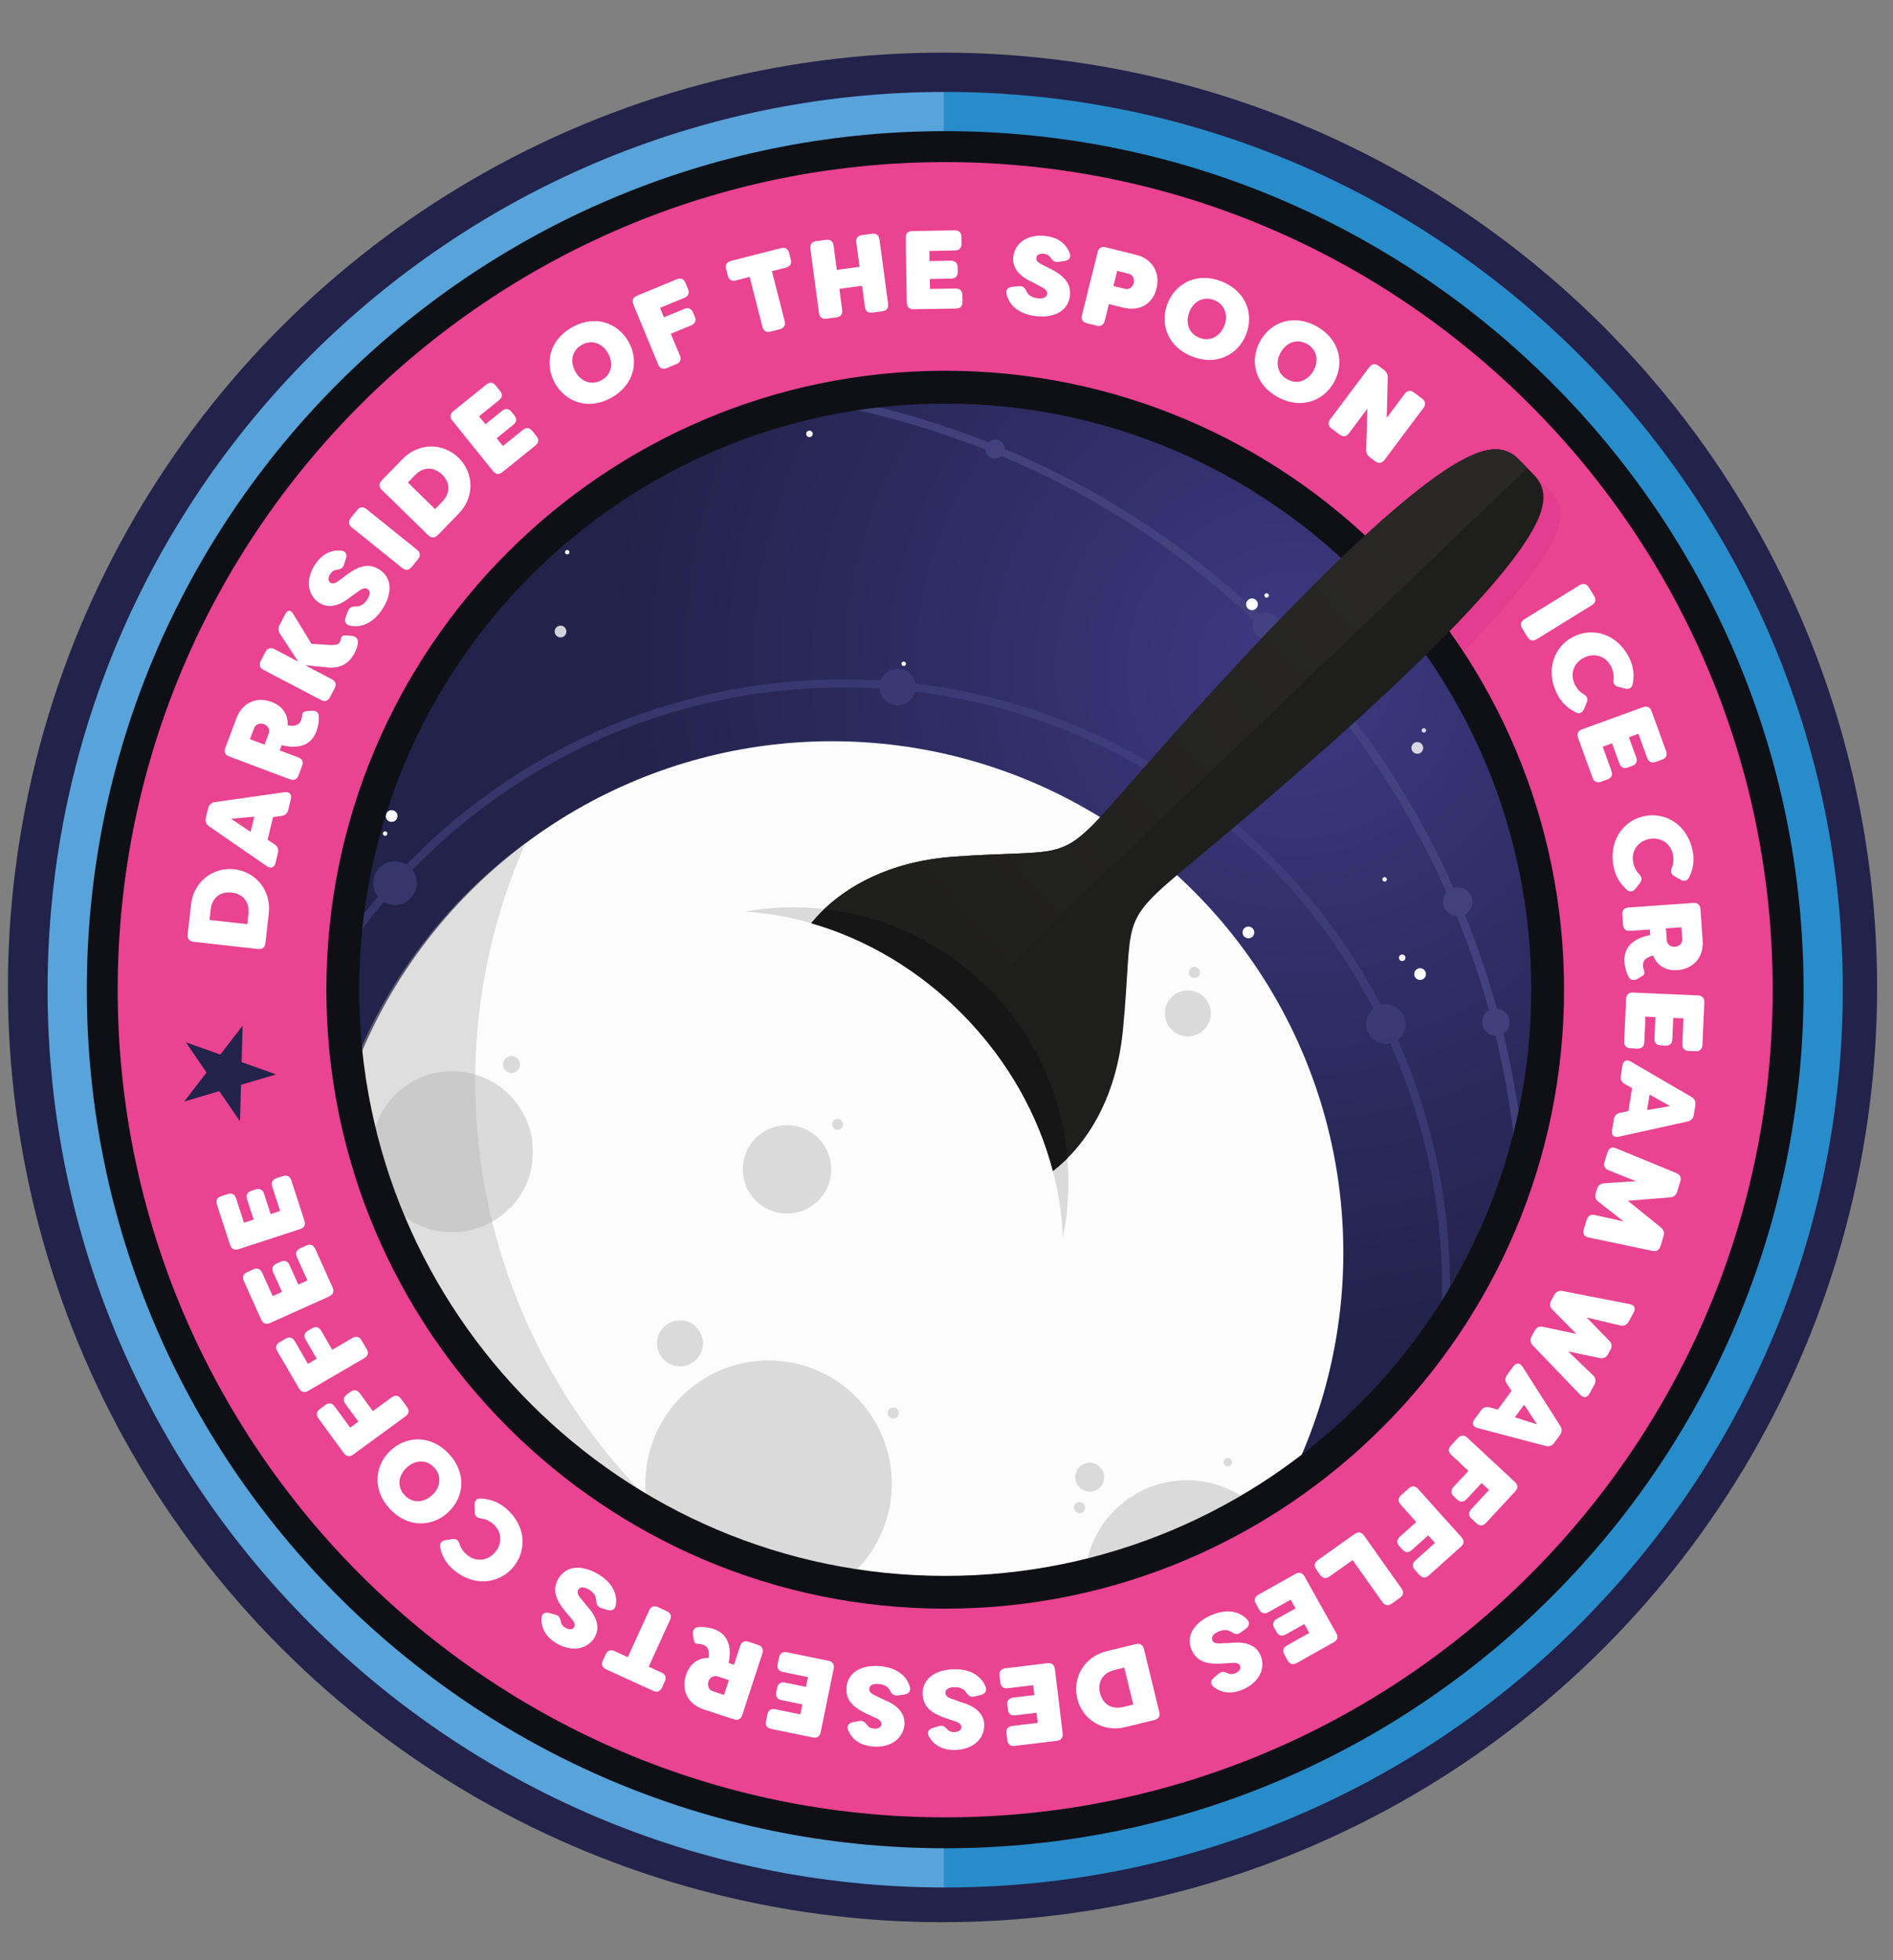 <?xml version="1.0" encoding="UTF-8"?> <svg xmlns="http://www.w3.org/2000/svg" xmlns:xlink="http://www.w3.org/1999/xlink" id="esgdnerxncp91" viewBox="0 0 300 310.56" shape-rendering="geometricPrecision" text-rendering="geometricPrecision"><rect x="0" y="0" width="300" height="310.56" fill="#808080" stroke="none"/><style><![CDATA[#esgdnerxncp911_tr {animation: esgdnerxncp911_tr__tr 30000ms linear infinite normal forwards}@keyframes esgdnerxncp911_tr__tr { 0% {transform: translate(136.179px,246.28px) rotate(0deg)} 100% {transform: translate(136.179px,246.28px) rotate(720deg)} }#esgdnerxncp915_to {animation: esgdnerxncp915_to__to 30000ms linear infinite normal forwards}@keyframes esgdnerxncp915_to__to { 0% {transform: translate(300.885px,143.73px)} 100% {transform: translate(61.835px,143.73px)} }#esgdnerxncp916_to {animation: esgdnerxncp916_to__to 30000ms linear infinite normal forwards}@keyframes esgdnerxncp916_to__to { 0% {transform: translate(61.835px,173.73px)} 100% {transform: translate(301.073px,173.73px)} }#esgdnerxncp935_tr {animation: esgdnerxncp935_tr__tr 30000ms linear infinite normal forwards}@keyframes esgdnerxncp935_tr__tr { 0% {transform: translate(169.333px,256.381px) rotate(360deg)} 100% {transform: translate(169.333px,256.381px) rotate(0deg)} }#esgdnerxncp936_tr {animation: esgdnerxncp936_tr__tr 30000ms linear infinite normal forwards}@keyframes esgdnerxncp936_tr__tr { 0% {transform: translate(167.18px,250.8px) rotate(-61deg);animation-timing-function: cubic-bezier(0,0,0.58,1)} 50% {transform: translate(167.18px,250.8px) rotate(112deg)} 50.667% {transform: translate(167.18px,250.8px) rotate(263deg)} 100% {transform: translate(167.18px,250.8px) rotate(500deg)} }#esgdnerxncp949 {animation: esgdnerxncp949_f_o 30000ms linear infinite normal forwards}@keyframes esgdnerxncp949_f_o { 0% {fill-opacity: 0} 6.667% {fill-opacity: 0} 10.667% {fill-opacity: 0.8} 35.333% {fill-opacity: 0.8} 39.333% {fill-opacity: 0} 58.667% {fill-opacity: 0} 62.667% {fill-opacity: 0.8} 86.667% {fill-opacity: 0.8} 90.667% {fill-opacity: 0} 100% {fill-opacity: 0} }#esgdnerxncp965_tr {animation: esgdnerxncp965_tr__tr 30000ms linear infinite normal forwards}@keyframes esgdnerxncp965_tr__tr { 0% {transform: translate(189.151px,199.46px) rotate(360deg)} 100% {transform: translate(189.151px,199.46px) rotate(0deg)} }]]></style><defs><clipPath id="esgdnerxncp92"><circle id="esgdnerxncp93" r="115.27" transform="matrix(0.109 -0.994 0.994 0.109 189.319 198.899)" fill="none" stroke="none" stroke-width="1"></circle></clipPath><circle id="esgdnerxncp94" r="128.75" transform="matrix(1 0 0 1 186.14 185.8)" opacity="0.75" fill="rgb(0,0,0)" stroke="none" stroke-width="1"></circle><circle id="esgdnerxncp95" r="128.75" transform="matrix(1 0 0 1 148.55 420.55)" opacity="0" fill="rgb(0,0,0)" stroke="none" stroke-width="1"></circle><radialGradient id="esgdnerxncp910-fill" cx="92.557" cy="4.414" r="135.51" spreadMethod="pad" gradientUnits="userSpaceOnUse"><stop id="esgdnerxncp910-fill-0" offset="0%" stop-color="rgb(62,57,131)"></stop><stop id="esgdnerxncp910-fill-1" offset="49%" stop-color="rgb(47,45,101)"></stop><stop id="esgdnerxncp910-fill-2" offset="100%" stop-color="rgb(34,34,74)"></stop></radialGradient><linearGradient id="esgdnerxncp948-fill" x1="179.715" y1="117.277" x2="73.961" y2="141.676" spreadMethod="pad" gradientUnits="userSpaceOnUse"><stop id="esgdnerxncp948-fill-0" offset="15%" stop-color="rgb(40,159,218)"></stop><stop id="esgdnerxncp948-fill-1" offset="60%" stop-color="rgb(188,228,250)"></stop><stop id="esgdnerxncp948-fill-2" offset="71%" stop-color="rgba(188,228,250,0.65)"></stop><stop id="esgdnerxncp948-fill-3" offset="81%" stop-color="rgba(188,228,250,0.37)"></stop><stop id="esgdnerxncp948-fill-4" offset="90%" stop-color="rgba(188,228,250,0.17)"></stop><stop id="esgdnerxncp948-fill-5" offset="96%" stop-color="rgba(188,228,250,0.05)"></stop><stop id="esgdnerxncp948-fill-6" offset="100%" stop-color="rgba(188,228,250,0)"></stop></linearGradient><linearGradient id="esgdnerxncp984-fill" x1="169.784" y1="239.29" x2="269.533" y2="150.737" spreadMethod="pad" gradientUnits="userSpaceOnUse"><stop id="esgdnerxncp984-fill-0" offset="0%" stop-color="rgb(30,30,28)"></stop><stop id="esgdnerxncp984-fill-1" offset="100%" stop-color="rgb(41,40,39)"></stop></linearGradient></defs><g id="esgdnerxncp96" transform="matrix(0.81 0 0 0.81 -3.561 -4.669)"><circle id="esgdnerxncp97" r="182.88" transform="matrix(0.707 -0.707 0.707 0.707 188.803 198.921)" fill="rgb(34,34,74)" stroke="none" stroke-width="1"></circle><g id="esgdnerxncp98"><g id="esgdnerxncp99" clip-path="url(#esgdnerxncp92)"><circle id="esgdnerxncp910" r="159.751" transform="matrix(0.707 -0.707 0.707 0.707 189.336 198.921)" fill="url(#esgdnerxncp910-fill)" stroke="none" stroke-width="1"></circle><g id="esgdnerxncp911_tr" transform="translate(136.179,246.28) rotate(0)"><path id="esgdnerxncp911" d="M283.183,327.192C288.426,317.466,292.696,307.247,295.933,296.682C304.825,267.88,305.72,237.203,298.523,207.931C299.388,207.381,299.853,206.378,299.713,205.363C299.573,204.347,298.854,203.507,297.873,203.211C297.677,203.155,297.476,203.118,297.273,203.101C295.545,196.841,293.451,190.687,291.003,184.671C291.647,184.313,292.13,183.723,292.353,183.021C292.575,182.304,292.502,181.527,292.151,180.863C291.801,180.2,291.2,179.702,290.483,179.481C289.929,179.31,289.337,179.31,288.783,179.481C287.253,176.061,285.623,172.681,283.853,169.341C276.096,154.679,266.194,141.257,254.473,129.52C254.578,129.351,254.662,129.17,254.723,128.98C255.04,127.934,254.676,126.8,253.809,126.133C252.942,125.466,251.753,125.405,250.823,125.98C248.473,123.77,246.063,121.61,243.583,119.53C230.777,108.774,216.414,100.025,200.982,93.58C200.969,92.842,200.517,92.183,199.832,91.906C199.148,91.629,198.364,91.788,197.842,92.31Q191.662,89.87,185.252,87.89C170.136,83.234,154.436,80.75,138.622,80.51C138.324,78.961,137.008,77.815,135.433,77.732C133.859,77.65,132.43,78.651,131.971,80.16C131.936,80.285,131.91,80.412,131.891,80.54Q125.561,80.72,119.211,81.36C81.062,85.306,45.418,102.209,18.22,129.25C18.098,129.187,17.971,129.133,17.84,129.09C16.901,128.81,15.886,129.122,15.265,129.88C14.644,130.638,14.54,131.695,15,132.56Q11.44,136.311,8.09,140.291C3.527,145.723,-0.685,151.441,-4.52,157.411C-5.36,157.306,-6.153,157.821,-6.4,158.631C-6.548,159.12,-6.475,159.65,-6.2,160.081C-17.758,178.977,-25.485,199.962,-28.94,221.841C-29.628,222.003,-30.179,222.517,-30.39,223.191C-30.659,224.079,-30.282,225.036,-29.48,225.501C-34.133,260.04,-27.838,295.169,-11.48,325.942Q-7.66,333.172,-3.18,339.942C-3.449,340.25,-3.65,340.611,-3.77,341.002C-4.237,342.538,-3.374,344.162,-1.84,344.632C-1.238,344.818,-0.591,344.801,0,344.582C17.966,369.874,42.64,389.644,71.241,401.663C71.208,402.725,71.842,403.694,72.827,404.089C73.813,404.485,74.941,404.223,75.651,403.433Q81.281,405.613,87.111,407.433C108.448,414.029,130.896,416.25,153.112,413.963C157.952,413.473,162.732,412.753,167.472,411.853C167.982,412.99,169.142,413.694,170.386,413.62C171.63,413.547,172.699,412.712,173.072,411.523C173.155,411.244,173.196,410.954,173.192,410.663C218.901,400.268,258.142,371.154,281.343,330.422C282.286,330.512,283.163,329.927,283.443,329.022C283.66,328.406,283.563,327.723,283.183,327.192ZM281.863,326.432C281.055,326.334,280.267,326.735,279.872,327.446C279.477,328.158,279.552,329.038,280.063,329.672C264.522,356.964,241.518,379.257,213.752,393.933C200.86,400.787,187.117,405.905,172.882,409.153C172.238,408.022,170.939,407.435,169.665,407.699C168.391,407.964,167.432,409.019,167.292,410.313C162.582,411.213,157.832,411.923,153.032,412.413C131.005,414.684,108.747,412.483,87.591,405.943Q81.871,404.183,76.331,402.043C76.494,400.89,75.849,399.775,74.768,399.341C73.687,398.907,72.45,399.267,71.771,400.213C43.473,388.298,19.061,368.724,1.28,343.692C1.513,343.394,1.689,343.055,1.8,342.692C2.268,341.157,1.405,339.533,-0.13,339.062C-0.697,338.89,-1.302,338.89,-1.87,339.062Q-6.3,332.352,-10.11,325.192C-26.343,294.716,-32.601,259.913,-28,225.691C-27.34,225.515,-26.816,225.013,-26.61,224.361C-26.347,223.494,-26.7,222.559,-27.47,222.081C-24.035,200.398,-16.366,179.602,-4.9,160.881C-4.072,160.96,-3.303,160.446,-3.06,159.651C-2.92,159.176,-2.985,158.665,-3.24,158.241C0.554,152.314,4.722,146.636,9.24,141.241Q12.55,137.291,16.1,133.581L16.41,133.711C17.34,133.998,18.352,133.702,18.982,132.96C19.611,132.217,19.736,131.171,19.3,130.3C46.232,103.522,81.525,86.779,119.301,82.86Q125.581,82.21,131.871,82.05C132.269,83.531,133.599,84.569,135.131,84.597C136.664,84.625,138.03,83.635,138.482,82.17L138.482,82.02C154.157,82.25,169.72,84.712,184.702,89.33C188.942,90.63,193.102,92.1,197.192,93.71C197.227,94.428,197.676,95.059,198.342,95.328C199.008,95.596,199.769,95.453,200.292,94.96C215.58,101.354,229.811,110.025,242.502,120.68Q246.203,123.8,249.713,127.11C249.659,127.209,249.615,127.313,249.583,127.42C249.153,128.812,249.932,130.289,251.323,130.72C251.967,130.911,252.659,130.854,253.263,130.56C264.889,142.198,274.711,155.509,282.403,170.051Q285.093,175.121,287.403,180.321C287.15,180.611,286.963,180.952,286.853,181.321C286.398,182.812,287.234,184.39,288.723,184.851C288.94,184.917,289.166,184.954,289.393,184.961C291.866,190.98,293.98,197.141,295.723,203.411C294.811,203.932,294.297,204.945,294.414,205.989C294.531,207.032,295.258,207.906,296.263,208.211C296.501,208.278,296.746,208.312,296.993,208.311C304.11,237.298,303.219,267.673,294.413,296.192C291.234,306.66,287.031,316.789,281.863,326.432Z" transform="translate(-136.179,-246.28)" fill="rgb(68,69,130)" fill-opacity="0.85" stroke="none" stroke-width="1"></path></g><path id="esgdnerxncp912" d="M230,215.14C231.02,214.854,231.615,213.796,231.331,212.776C231.047,211.756,229.99,211.158,228.969,211.441C227.949,211.723,227.349,212.779,227.63,213.8C227.765,214.293,228.092,214.711,228.536,214.963C228.981,215.214,229.508,215.278,230,215.14Z" fill="rgb(255,255,255)" stroke="none" stroke-width="1"></path><path id="esgdnerxncp913" d="M218.35,223.85C222.35,222.32,225.08,219.02,224.35,216.49C223.62,213.96,219.82,213.15,215.79,214.68C211.76,216.21,209.06,219.52,209.79,222.05C210.52,224.58,214.32,225.39,218.35,223.85Z" fill="rgb(255,255,255)" stroke="none" stroke-width="1"></path><circle id="esgdnerxncp914" r="24.11" transform="matrix(1 0 0 1 154.77 296)" fill="rgb(218,218,218)" stroke="none" stroke-width="1"></circle><g id="esgdnerxncp915_to" transform="translate(300.885,143.73)"><path id="esgdnerxncp915" d="M191.992,53.07C191.362,53.07,190.842,53.58,190.842,54.22C190.842,54.85,191.352,55.37,191.992,55.37C192.622,55.37,193.142,54.86,193.142,54.22C193.132,53.59,192.622,53.07,191.992,53.07ZM191.292,117.261C190.662,117.261,190.142,117.771,190.142,118.411C190.142,119.041,190.652,119.561,191.292,119.561C191.922,119.561,192.442,119.051,192.442,118.411C192.432,117.781,191.922,117.261,191.292,117.261ZM194.852,52.06C194.612,52.06,194.412,52.26,194.412,52.5C194.412,52.74,194.612,52.94,194.852,52.94C195.092,52.94,195.292,52.74,195.292,52.5C195.292,52.26,195.092,52.06,194.852,52.06ZM221.382,122.731C221.032,122.731,220.742,123.021,220.742,123.371C220.742,123.721,221.032,124.011,221.382,124.011C221.732,124.011,222.022,123.721,222.022,123.371C222.022,123.021,221.732,122.731,221.382,122.731ZM217.942,107.591C217.702,107.591,217.502,107.791,217.502,108.031C217.502,108.271,217.702,108.471,217.942,108.471C218.182,108.471,218.382,108.271,218.382,108.031C218.382,107.781,218.192,107.591,217.942,107.591ZM224.882,125.411C224.252,125.411,223.732,125.921,223.732,126.561C223.732,127.191,224.242,127.711,224.882,127.711C225.512,127.711,226.032,127.201,226.032,126.561C226.022,125.921,225.512,125.411,224.882,125.411ZM22.38,98.631C22.14,98.631,21.94,98.831,21.94,99.071C21.94,99.311,22.14,99.511,22.38,99.511C22.62,99.511,22.82,99.311,22.82,99.071C22.83,98.831,22.63,98.631,22.38,98.631ZM23.66,94.491C23.03,94.491,22.51,95.001,22.51,95.641C22.51,96.271,23.02,96.791,23.66,96.791C24.3,96.791,24.81,96.281,24.81,95.641C24.81,95.001,24.29,94.491,23.66,94.491ZM123.851,65.42C123.611,65.42,123.411,65.62,123.411,65.86C123.411,66.1,123.611,66.3,123.851,66.3C124.091,66.3,124.291,66.1,124.291,65.86C124.301,65.62,124.101,65.42,123.851,65.42ZM58.01,43.6C57.77,43.6,57.57,43.8,57.57,44.04C57.57,44.28,57.77,44.48,58.01,44.48C58.25,44.48,58.45,44.28,58.45,44.04C58.45,43.8,58.26,43.6,58.01,43.6ZM105.411,20.25C105.061,20.25,104.771,20.54,104.771,20.89C104.771,21.24,105.061,21.53,105.411,21.53C105.761,21.53,106.051,21.24,106.051,20.89C106.051,20.54,105.771,20.25,105.411,20.25ZM433.934,52.06C433.694,52.06,433.494,52.26,433.494,52.5C433.494,52.74,433.694,52.94,433.934,52.94C434.174,52.94,434.374,52.74,434.374,52.5C434.384,52.26,434.184,52.06,433.934,52.06ZM457.034,107.591C456.794,107.591,456.594,107.791,456.594,108.031C456.594,108.271,456.794,108.471,457.034,108.471C457.274,108.471,457.474,108.271,457.474,108.031C457.474,107.781,457.274,107.591,457.034,107.591ZM261.472,98.631C261.232,98.631,261.032,98.831,261.032,99.071C261.032,99.311,261.232,99.511,261.472,99.511C261.712,99.511,261.912,99.311,261.912,99.071C261.912,98.831,261.712,98.631,261.472,98.631ZM463.964,125.411C463.334,125.411,462.814,125.921,462.814,126.561C462.814,127.191,463.324,127.711,463.964,127.711C464.594,127.711,465.114,127.201,465.114,126.561C465.114,125.921,464.594,125.411,463.964,125.411ZM430.374,117.261C429.744,117.261,429.224,117.771,429.224,118.411C429.224,119.041,429.734,119.561,430.374,119.561C431.004,119.561,431.524,119.051,431.524,118.411C431.524,117.781,431.004,117.261,430.374,117.261ZM460.464,122.731C460.114,122.731,459.824,123.021,459.824,123.371C459.824,123.721,460.114,124.011,460.464,124.011C460.814,124.011,461.104,123.721,461.104,123.371C461.104,123.021,460.824,122.731,460.464,122.731ZM431.074,53.07C430.444,53.07,429.924,53.58,429.924,54.22C429.924,54.85,430.434,55.37,431.074,55.37C431.704,55.37,432.224,54.86,432.224,54.22C432.224,53.59,431.704,53.07,431.074,53.07ZM297.103,43.6C296.863,43.6,296.663,43.8,296.663,44.04C296.663,44.28,296.863,44.48,297.103,44.48C297.343,44.48,297.543,44.28,297.543,44.04C297.543,43.8,297.343,43.6,297.103,43.6ZM262.742,94.491C262.112,94.491,261.592,95.001,261.592,95.641C261.592,96.271,262.102,96.791,262.742,96.791C263.372,96.791,263.892,96.281,263.892,95.641C263.892,95.001,263.382,94.491,262.742,94.491ZM344.503,20.25C344.153,20.25,343.863,20.54,343.863,20.89C343.863,21.24,344.153,21.53,344.503,21.53C344.853,21.53,345.143,21.24,345.143,20.89C345.143,20.54,344.853,20.25,344.503,20.25ZM362.943,65.42C362.703,65.42,362.503,65.62,362.503,65.86C362.503,66.1,362.703,66.3,362.943,66.3C363.183,66.3,363.383,66.1,363.383,65.86C363.383,65.62,363.183,65.42,362.943,65.42Z" transform="translate(-243.525,-73.98)" fill="rgb(252,252,252)" stroke="none" stroke-width="1"></path></g><g id="esgdnerxncp916_to" transform="translate(61.835,173.73)"><path id="esgdnerxncp916" d="M191.992,53.07C191.362,53.07,190.842,53.58,190.842,54.22C190.842,54.85,191.352,55.37,191.992,55.37C192.622,55.37,193.142,54.86,193.142,54.22C193.132,53.59,192.622,53.07,191.992,53.07ZM191.292,117.261C190.662,117.261,190.142,117.771,190.142,118.411C190.142,119.041,190.652,119.561,191.292,119.561C191.922,119.561,192.442,119.051,192.442,118.411C192.432,117.781,191.922,117.261,191.292,117.261ZM194.852,52.06C194.612,52.06,194.412,52.26,194.412,52.5C194.412,52.74,194.612,52.94,194.852,52.94C195.092,52.94,195.292,52.74,195.292,52.5C195.292,52.26,195.092,52.06,194.852,52.06ZM221.382,122.731C221.032,122.731,220.742,123.021,220.742,123.371C220.742,123.721,221.032,124.011,221.382,124.011C221.732,124.011,222.022,123.721,222.022,123.371C222.022,123.021,221.732,122.731,221.382,122.731ZM217.942,107.591C217.702,107.591,217.502,107.791,217.502,108.031C217.502,108.271,217.702,108.471,217.942,108.471C218.182,108.471,218.382,108.271,218.382,108.031C218.382,107.781,218.192,107.591,217.942,107.591ZM224.882,125.411C224.252,125.411,223.732,125.921,223.732,126.561C223.732,127.191,224.242,127.711,224.882,127.711C225.512,127.711,226.032,127.201,226.032,126.561C226.022,125.921,225.512,125.411,224.882,125.411ZM22.38,98.631C22.14,98.631,21.94,98.831,21.94,99.071C21.94,99.311,22.14,99.511,22.38,99.511C22.62,99.511,22.82,99.311,22.82,99.071C22.83,98.831,22.63,98.631,22.38,98.631ZM23.66,94.491C23.03,94.491,22.51,95.001,22.51,95.641C22.51,96.271,23.02,96.791,23.66,96.791C24.3,96.791,24.81,96.281,24.81,95.641C24.81,95.001,24.29,94.491,23.66,94.491ZM123.851,65.42C123.611,65.42,123.411,65.62,123.411,65.86C123.411,66.1,123.611,66.3,123.851,66.3C124.091,66.3,124.291,66.1,124.291,65.86C124.301,65.62,124.101,65.42,123.851,65.42ZM58.01,43.6C57.77,43.6,57.57,43.8,57.57,44.04C57.57,44.28,57.77,44.48,58.01,44.48C58.25,44.48,58.45,44.28,58.45,44.04C58.45,43.8,58.26,43.6,58.01,43.6ZM105.411,20.25C105.061,20.25,104.771,20.54,104.771,20.89C104.771,21.24,105.061,21.53,105.411,21.53C105.761,21.53,106.051,21.24,106.051,20.89C106.051,20.54,105.771,20.25,105.411,20.25ZM433.934,52.06C433.694,52.06,433.494,52.26,433.494,52.5C433.494,52.74,433.694,52.94,433.934,52.94C434.174,52.94,434.374,52.74,434.374,52.5C434.384,52.26,434.184,52.06,433.934,52.06ZM457.034,107.591C456.794,107.591,456.594,107.791,456.594,108.031C456.594,108.271,456.794,108.471,457.034,108.471C457.274,108.471,457.474,108.271,457.474,108.031C457.474,107.781,457.274,107.591,457.034,107.591ZM261.472,98.631C261.232,98.631,261.032,98.831,261.032,99.071C261.032,99.311,261.232,99.511,261.472,99.511C261.712,99.511,261.912,99.311,261.912,99.071C261.912,98.831,261.712,98.631,261.472,98.631ZM463.964,125.411C463.334,125.411,462.814,125.921,462.814,126.561C462.814,127.191,463.324,127.711,463.964,127.711C464.594,127.711,465.114,127.201,465.114,126.561C465.114,125.921,464.594,125.411,463.964,125.411ZM430.374,117.261C429.744,117.261,429.224,117.771,429.224,118.411C429.224,119.041,429.734,119.561,430.374,119.561C431.004,119.561,431.524,119.051,431.524,118.411C431.524,117.781,431.004,117.261,430.374,117.261ZM460.464,122.731C460.114,122.731,459.824,123.021,459.824,123.371C459.824,123.721,460.114,124.011,460.464,124.011C460.814,124.011,461.104,123.721,461.104,123.371C461.104,123.021,460.824,122.731,460.464,122.731ZM431.074,53.07C430.444,53.07,429.924,53.58,429.924,54.22C429.924,54.85,430.434,55.37,431.074,55.37C431.704,55.37,432.224,54.86,432.224,54.22C432.224,53.59,431.704,53.07,431.074,53.07ZM297.103,43.6C296.863,43.6,296.663,43.8,296.663,44.04C296.663,44.28,296.863,44.48,297.103,44.48C297.343,44.48,297.543,44.28,297.543,44.04C297.543,43.8,297.343,43.6,297.103,43.6ZM262.742,94.491C262.112,94.491,261.592,95.001,261.592,95.641C261.592,96.271,262.102,96.791,262.742,96.791C263.372,96.791,263.892,96.281,263.892,95.641C263.892,95.001,263.382,94.491,262.742,94.491ZM344.503,20.25C344.153,20.25,343.863,20.54,343.863,20.89C343.863,21.24,344.153,21.53,344.503,21.53C344.853,21.53,345.143,21.24,345.143,20.89C345.143,20.54,344.853,20.25,344.503,20.25ZM362.943,65.42C362.703,65.42,362.503,65.62,362.503,65.86C362.503,66.1,362.703,66.3,362.943,66.3C363.183,66.3,363.383,66.1,363.383,65.86C363.383,65.62,363.183,65.42,362.943,65.42Z" transform="rotate(180) translate(-243.525,-73.98)" fill="rgb(252,252,252)" fill-opacity="0.81" stroke="none" stroke-width="1"></path></g><circle id="esgdnerxncp917" r="24.11" transform="matrix(1 0 0 1 154.77 296)" fill="rgb(218,218,218)" stroke="none" stroke-width="1"></circle><circle id="esgdnerxncp918" r="100.041" transform="matrix(1 0 0 1 167.181 250.801)" fill="rgb(252,252,252)" stroke="none" stroke-width="1"></circle><path id="esgdnerxncp919" d="M105,241.21C105.11,241.08,105.2,240.95,105.3,240.82C105.4,240.69,105.67,240.35,105.84,240.1L106.14,239.65C106.3,239.4,106.46,239.15,106.6,238.89L106.85,238.45C107.03,238.11,107.19,237.77,107.35,237.45L107.45,237.23C107.63,236.8,107.79,236.36,107.93,235.92L108.05,235.51C108.14,235.19,108.23,234.86,108.3,234.51C108.3,234.35,108.37,234.19,108.4,234.02C108.46,233.69,108.51,233.36,108.55,233.02C108.55,232.87,108.55,232.72,108.55,232.57C108.602,232.082,108.629,231.591,108.63,231.1C108.629,230.609,108.602,230.118,108.55,229.63C108.55,229.48,108.55,229.33,108.55,229.18C108.55,228.84,108.46,228.51,108.4,228.18C108.4,228.02,108.33,227.85,108.3,227.69C108.23,227.36,108.14,227.04,108.05,226.69L107.93,226.27C107.79,225.83,107.63,225.39,107.45,224.97C107.45,224.89,107.38,224.82,107.35,224.74C107.19,224.39,107.03,224.05,106.85,223.74C106.77,223.59,106.69,223.44,106.6,223.29C106.51,223.14,106.3,222.78,106.14,222.54L105.84,222.08C105.67,221.84,105.49,221.6,105.3,221.37C105.11,221.14,105.11,221.1,105,220.98C104.72,220.64,104.43,220.32,104.12,219.98C104.01,219.86,103.88,219.76,103.76,219.65C103.64,219.54,103.34,219.25,103.12,219.06L102.64,218.67C102.44,218.52,102.24,218.36,102.03,218.22C101.863,218.091,101.69,217.971,101.51,217.86C101.29,217.71,101.06,217.58,100.83,217.44L100.33,217.15C99.95,216.95,99.56,216.77,99.17,216.6L98.61,216.38C98.43,216.31,98.26,216.23,98.07,216.17L98.07,216.17C91.545,213.893,84.297,216.133,80.194,221.695C76.092,227.257,76.092,234.843,80.194,240.405C84.297,245.967,91.545,248.207,98.07,245.93L98.07,245.93L98.61,245.72L99.17,245.5C99.56,245.33,99.95,245.14,100.33,244.94L100.83,244.65L101.51,244.24L102.03,243.88L102.64,243.42L103.12,243.04C103.34,242.85,103.55,242.65,103.76,242.45C103.97,242.25,104.01,242.23,104.12,242.11C104.47,241.86,104.76,241.54,105,241.21Z" fill="rgb(218,218,218)" stroke="none" stroke-width="1"></path><path id="esgdnerxncp920" d="M151.86,228.83C148.721,232.43,149.094,237.893,152.693,241.033C156.292,244.173,161.755,243.802,164.896,240.203C168.037,236.605,167.667,231.142,164.07,228C160.468,224.861,155.004,225.232,151.86,228.83Z" fill="rgb(218,218,218)" stroke="none" stroke-width="1"></path><path id="esgdnerxncp921" d="M252.46,303.12C247.617,296.835,239.516,294.008,231.813,295.915C224.111,297.822,218.264,304.101,216.912,311.92C215.559,319.738,218.956,327.617,225.57,332C236.351,324.241,245.489,314.426,252.46,303.12Z" fill="rgb(218,218,218)" stroke="none" stroke-width="1"></path><path id="esgdnerxncp922" d="M132.93,268.54C132.93,271.025,134.945,273.04,137.43,273.04C139.915,273.04,141.93,271.025,141.93,268.54C141.93,266.055,139.915,264.04,137.43,264.04C134.947,264.046,132.935,266.057,132.93,268.54Z" fill="rgb(218,218,218)" stroke="none" stroke-width="1"></path><path id="esgdnerxncp923" d="M232.3,204C232.3,206.485,234.315,208.5,236.8,208.5C239.285,208.5,241.3,206.485,241.3,204C241.3,201.515,239.285,199.5,236.8,199.5C235.606,199.497,234.46,199.971,233.615,200.815C232.771,201.66,232.297,202.806,232.3,204Z" fill="rgb(218,218,218)" stroke="none" stroke-width="1"></path><path id="esgdnerxncp924" d="M214.78,294.73C214.78,295.876,215.471,296.908,216.529,297.346C217.588,297.783,218.806,297.539,219.615,296.728C220.423,295.916,220.663,294.697,220.222,293.64C219.781,292.583,218.746,291.896,217.6,291.9C216.041,291.906,214.78,293.171,214.78,294.73Z" fill="rgb(218,218,218)" stroke="none" stroke-width="1"></path><path id="esgdnerxncp925" d="M102.81,214C102.81,214.671,103.214,215.277,103.835,215.534C104.455,215.791,105.169,215.649,105.644,215.174C106.119,214.699,106.261,213.985,106.004,213.365C105.747,212.744,105.141,212.34,104.47,212.34C104.029,212.337,103.605,212.511,103.293,212.823C102.981,213.135,102.807,213.559,102.81,214Z" fill="rgb(218,218,218)" stroke="none" stroke-width="1"></path><path id="esgdnerxncp926" d="M101.79,317.86C101.79,318.777,102.533,319.52,103.45,319.52C104.367,319.52,105.11,318.777,105.11,317.86C105.11,316.943,104.367,316.2,103.45,316.2C103.009,316.197,102.585,316.371,102.273,316.683C101.961,316.995,101.787,317.419,101.79,317.86Z" fill="rgb(201,204,204)" stroke="none" stroke-width="1"></path><path id="esgdnerxncp927" d="M214.52,300.68C214.52,301.121,214.786,301.518,215.193,301.687C215.6,301.856,216.069,301.763,216.381,301.451C216.693,301.139,216.786,300.67,216.617,300.263C216.448,299.856,216.051,299.59,215.61,299.59C215.008,299.59,214.52,300.078,214.52,300.68Z" fill="rgb(218,218,218)" stroke="none" stroke-width="1"></path><path id="esgdnerxncp928" d="M167.45,225C167.062,225.452,167.113,226.132,167.564,226.521C168.014,226.91,168.695,226.861,169.085,226.412C169.475,225.962,169.428,225.282,168.98,224.89C168.763,224.701,168.479,224.606,168.192,224.626C167.905,224.647,167.638,224.781,167.45,225Z" fill="rgb(218,218,218)" stroke="none" stroke-width="1"></path><path id="esgdnerxncp929" d="M244,291.26C243.857,291.423,243.785,291.636,243.8,291.852C243.815,292.068,243.916,292.269,244.08,292.41C244.33,292.63,244.687,292.677,244.985,292.53C245.283,292.382,245.463,292.069,245.44,291.738C245.417,291.406,245.196,291.121,244.88,291.016C244.564,290.912,244.217,291.008,244,291.26Z" fill="rgb(218,218,218)" stroke="none" stroke-width="1"></path><path id="esgdnerxncp930" d="M178.07,282.16C178.066,282.603,178.33,283.004,178.738,283.175C179.146,283.346,179.618,283.254,179.931,282.941C180.244,282.628,180.336,282.156,180.165,281.748C179.994,281.34,179.593,281.076,179.15,281.08C178.554,281.08,178.07,281.564,178.07,282.16Z" fill="rgb(218,218,218)" stroke="none" stroke-width="1"></path><path id="esgdnerxncp931" d="M237,196C237,196.602,237.488,197.09,238.09,197.09C238.692,197.09,239.18,196.602,239.18,196C239.18,195.398,238.692,194.91,238.09,194.91C237.8,194.907,237.521,195.021,237.316,195.226C237.111,195.431,236.997,195.71,237,196Z" fill="rgb(218,218,218)" stroke="none" stroke-width="1"></path><circle id="esgdnerxncp932" r="24.11" transform="matrix(1 0 0 1 154.77 296)" fill="rgb(218,218,218)" stroke="none" stroke-width="1"></circle><path id="esgdnerxncp933" d="M125.08,328.12C120.214,328.123,115.804,330.986,113.82,335.43C120.797,339.846,128.299,343.373,136.15,345.93C138.042,342.104,137.823,337.571,135.569,333.946C133.316,330.32,129.349,328.117,125.08,328.12Z" fill="rgb(218,218,218)" stroke="none" stroke-width="1"></path><path id="esgdnerxncp934" d="M154.001,316.631C103.68,286.835,83.596,224.113,107.25,170.63C62.736,203.389,53.206,266.032,85.965,310.546C118.724,355.061,181.367,364.591,225.881,331.831C200.903,334.785,175.646,329.444,154.001,316.631Z" opacity="0.4" fill="rgb(178,178,178)" stroke="none" stroke-width="1"></path><g id="esgdnerxncp935_tr" transform="translate(169.333,256.381) rotate(360)"><path id="esgdnerxncp935" d="M279.252,205.001C278.674,202.985,276.589,201.802,274.562,202.341C256.452,167.77,222.533,144.285,183.801,139.5L183.511,139.5C183.511,139.4,183.511,139.3,183.451,139.19C183.038,137.712,181.723,136.667,180.19,136.598C178.657,136.53,177.254,137.455,176.711,138.89C142.003,136.716,108.088,149.875,83.93,174.89C82.432,173.954,80.513,174.037,79.101,175.098C77.689,176.16,77.077,177.981,77.56,179.68C77.71,180.212,77.965,180.709,78.31,181.14C70.382,190.625,63.972,201.282,59.31,212.731C58.975,212.686,58.635,212.71,58.31,212.801C57.025,213.174,56.28,214.512,56.64,215.801C56.803,216.352,57.157,216.828,57.64,217.141C38.357,270.515,59.579,330.071,108.271,359.222C107.773,360.427,108.012,361.811,108.885,362.778C109.759,363.746,111.111,364.125,112.361,363.752C113.07,363.548,113.692,363.115,114.131,362.522C160.551,386.935,217.491,377.991,254.192,340.522C255.092,340.933,256.149,340.784,256.9,340.14C257.652,339.496,257.961,338.474,257.692,337.522C257.642,337.346,257.575,337.175,257.492,337.012C263.51,330.34,268.75,323.007,273.112,315.152Q275.862,310.232,278.112,305.152C279.568,305.306,280.95,304.479,281.504,303.124C282.058,301.769,281.649,300.211,280.502,299.301C291.477,270.082,290.532,237.72,277.872,209.191C279.166,208.222,279.717,206.549,279.252,205.001ZM285.652,271.671C284.515,280.877,282.283,289.915,279.002,298.591C278.502,298.483,277.984,298.501,277.492,298.641C276.648,298.879,275.934,299.443,275.508,300.209C275.082,300.975,274.979,301.879,275.222,302.722C275.439,303.471,275.918,304.116,276.572,304.542Q274.372,309.542,271.692,314.352C267.389,322.093,262.222,329.323,256.292,335.902C255.387,335.461,254.308,335.595,253.539,336.245C252.77,336.894,252.458,337.936,252.742,338.902C252.801,339.09,252.882,339.272,252.982,339.442C216.749,376.435,160.517,385.228,114.721,361.062C114.817,360.55,114.793,360.023,114.651,359.522C114.34,358.389,113.463,357.499,112.336,357.171C111.208,356.842,109.991,357.123,109.121,357.912C60.961,329.156,39.984,270.267,59.12,217.541C59.289,217.529,59.456,217.502,59.62,217.461C60.906,217.088,61.654,215.752,61.3,214.461C61.182,214.085,60.976,213.742,60.7,213.461C65.3,202.125,71.633,191.573,79.47,182.18C80.974,183.082,82.877,182.973,84.267,181.904C85.658,180.836,86.254,179.026,85.77,177.34C85.627,176.84,85.389,176.372,85.07,175.96C108.894,151.363,142.27,138.394,176.451,140.45C176.47,140.684,176.514,140.915,176.581,141.14C177.016,142.681,178.428,143.741,180.029,143.727C181.63,143.713,183.024,142.629,183.431,141.08L183.581,141.08C221.806,145.777,255.283,168.955,273.132,203.081C271.713,204.193,271.259,206.142,272.04,207.767C272.821,209.392,274.627,210.255,276.382,209.841C278.61,214.848,280.488,220.003,282.002,225.271C286.326,240.331,287.568,256.11,285.652,271.661Z" transform="translate(-169.333,-256.381)" fill="rgb(68,69,130)" fill-opacity="0.57" stroke="none" stroke-width="1"></path></g><g id="esgdnerxncp936_tr" transform="translate(167.18,250.8) rotate(-61)"><g id="esgdnerxncp936" transform="translate(-167.18,-250.8)"><circle id="esgdnerxncp937" r="154.471" transform="matrix(1 0 0 1 167.181 250.801)" opacity="0" fill="rgb(227,6,19)" stroke="none" stroke-width="1"></circle><g id="esgdnerxncp938" transform="matrix(0.996 -0.093 0.093 0.996 -9.797 16.345)"><path id="esgdnerxncp939" d="M219.191,122.82C208.5,106,184.47,105,183,105L183,105L183,105L177.94,100.76L176.23,99.26C175.997,99.057,175.707,98.931,175.4,98.9L165.63,97.9C165.56,97.894,165.492,97.922,165.448,97.976C165.404,98.031,165.39,98.103,165.41,98.17L168.41,107.04C168.458,107.181,168.4,107.336,168.27,107.41C166.176,108.547,164.707,110.568,164.27,112.91L164.27,112.91C163.838,115.246,164.481,117.652,166.02,119.46C166.114,119.577,166.114,119.743,166.02,119.86L160,127.09C159.952,127.144,159.936,127.219,159.959,127.287C159.982,127.356,160.039,127.406,160.11,127.42L169.58,129.99C169.876,130.085,170.194,130.085,170.49,129.99L172.62,129.2L172.62,129.2L178.91,127.01C180.34,127.5,203.13,135.11,219.091,123.23C219.15,123.188,219.19,123.123,219.201,123.05C219.23,122.976,219.227,122.892,219.191,122.82Z" fill="rgb(255,255,255)" stroke="none" stroke-width="1"></path><path id="esgdnerxncp940" d="M170.52,130L172.65,129.21L172.65,129.21L178.94,127.02C180.37,127.51,203.16,135.12,219.121,123.24C219.18,123.197,219.22,123.133,219.231,123.06L164.23,112.94L164.23,112.94C163.798,115.275,164.441,117.681,165.98,119.49C166.074,119.607,166.074,119.773,165.98,119.89L160,127.09C159.952,127.144,159.936,127.219,159.959,127.287C159.982,127.355,160.039,127.406,160.11,127.42L169.58,129.99C169.884,130.095,170.214,130.098,170.52,130Z" fill="rgb(238,237,237)" stroke="none" stroke-width="1"></path><path id="esgdnerxncp941" d="M219.191,122.82C208.5,106,184.47,105,183,105L177.9,100.72L176.19,99.22C175.957,99.017,175.667,98.891,175.36,98.86L165.59,97.86C165.52,97.854,165.452,97.882,165.408,97.936C165.364,97.991,165.35,98.063,165.37,98.13L168.37,107C168.418,107.141,168.36,107.296,168.23,107.37C166.136,108.507,164.667,110.528,164.23,112.87L219.231,122.99C219.236,122.931,219.222,122.871,219.191,122.82Z" fill="rgb(255,255,255)" stroke="none" stroke-width="1"></path><circle id="esgdnerxncp942" r="6.25" transform="matrix(1 0 0 1 190.93 117.82)" fill="rgb(238,237,237)" stroke="none" stroke-width="1"></circle><path id="esgdnerxncp943" d="M172.65,129.16L170.52,129.95C170.224,130.045,169.906,130.045,169.61,129.95L160.14,127.38C160.069,127.366,160.012,127.315,159.989,127.247C159.966,127.179,159.982,127.104,160.03,127.05L165.95,119.81C166.044,119.693,166.044,119.527,165.95,119.41C169.32,123.14,174.47,125.51,178.9,126.96Z" fill="rgb(218,218,218)" stroke="none" stroke-width="1"></path><path id="esgdnerxncp944" d="M190.28,118.41C189.023,117.017,188.369,115.184,188.46,113.31C188.102,113.497,187.766,113.725,187.46,113.99C185.345,115.887,185.168,119.14,187.065,121.255C188.962,123.37,192.215,123.547,194.33,121.65C194.624,121.385,194.886,121.087,195.11,120.76C193.255,120.638,191.521,119.795,190.28,118.41Z" fill="rgb(34,34,74)" stroke="none" stroke-width="1"></path><circle id="esgdnerxncp945" r="5.145" transform="matrix(1 0 0 1 190.89 117.857)" fill="rgb(34,34,74)" stroke="none" stroke-width="1"></circle><path id="esgdnerxncp946" d="M195.15,120.76C196.521,118.802,196.36,116.157,194.763,114.379C193.166,112.6,190.554,112.157,188.46,113.31C188.278,117.205,191.258,120.524,195.15,120.76Z" transform="matrix(1 0 0 1 -0.022 0.017)" fill="rgb(46,48,104)" stroke="none" stroke-width="1"></path><path id="esgdnerxncp947" d="M177.88,100.71L176.17,99.21C175.937,99.007,175.647,98.881,175.34,98.85L165.57,97.85C165.5,97.844,165.432,97.872,165.388,97.926C165.344,97.981,165.33,98.053,165.35,98.12L168.35,106.99C168.398,107.131,168.34,107.286,168.21,107.36C172.68,105.07,178.33,104.69,182.99,104.91Z" fill="rgb(246,246,246)" stroke="none" stroke-width="1"></path></g><path id="esgdnerxncp948" d="M69.82,155.19C94.031,130.518,126.698,115.945,161.231,114.41C161.224,113.739,161.281,113.07,161.401,112.41C161.461,112.072,161.541,111.738,161.641,111.41C125.346,112.886,91.055,128.451,66.05,154.8Z" transform="matrix(1 0 0 1 2.983 0.314)" fill="url(#esgdnerxncp948-fill)" stroke="none" stroke-width="1"></path><path id="esgdnerxncp949" d="M173.19,97.72C170.42,98.37,167.71,99.13,165.06,99.99C165.54,100.64,166.11,101.23,166.76,101.7C166.88,101.79,166.92,101.95,166.85,102.09L162.74,110.49C162.67,110.63,162.77,110.79,162.92,110.79L172.73,111.13C173.04,111.14,173.34,111.05,173.6,110.88L175.5,109.62L175.5,109.62L181.13,106.05C182.5,106.19,202.35,108.02,215.59,96.96C201.98,94.26,187.59,94.34,173.19,97.72Z" transform="matrix(0.969 0.246 -0.246 0.969 25.094 13.308)" opacity="0.27" fill="rgb(159,160,159)" fill-opacity="0" stroke="none" stroke-width="1"></path></g></g></g><g id="esgdnerxncp950" transform="matrix(0.994 0 0 0.994 1.133 1.193)"><g id="esgdnerxncp951"><path id="esgdnerxncp952" d="M189.33,30.31C95.96,30.31,20.27,106,20.27,199.38C20.27,292.75,95.96,368.44,189.33,368.44C282.7,368.44,358.39,292.75,358.39,199.38C358.4,106,282.7,30.31,189.33,30.31ZM189.33,356.64C102.47,356.64,32.06,286.23,32.06,199.37C32.06,112.51,102.47,42.1,189.33,42.1C276.19,42.1,346.6,112.51,346.6,199.37C346.6,286.23,276.19,356.64,189.33,356.64Z" fill="rgb(15,16,22)" stroke="none" stroke-width="1"></path><g id="esgdnerxncp953"><g id="esgdnerxncp954"><path id="esgdnerxncp955" d="M189.33,362.25C99.52,362.25,26.45,289.18,26.45,199.37C26.45,109.56,99.52,36.5,189.33,36.5C279.14,36.5,352.21,109.57,352.21,199.38C352.21,289.19,279.14,362.25,189.33,362.25ZM189.33,82.39C124.82,82.39,72.34,134.87,72.34,199.38C72.34,263.89,124.82,316.37,189.33,316.37C253.84,316.37,306.32,263.89,306.32,199.38C306.32,134.87,253.84,82.39,189.33,82.39Z" fill="rgb(233,67,145)" stroke="none" stroke-width="1"></path></g></g></g><g id="esgdnerxncp956"><path id="esgdnerxncp957" d="M20.37,199.37C20.37,292.46,96.05,368.21,189.12,368.33L189.12,30.42C96.06,30.53,20.37,106.28,20.37,199.37Z" fill="none" stroke="none" stroke-width="1"></path><path id="esgdnerxncp958" d="M20.37,199.37C20.37,106.28,96.05,30.52,189.12,30.41L189.12,22.69C91.8,22.81,12.65,102.02,12.65,199.37C12.65,296.72,91.79,375.94,189.12,376.05L189.12,368.33C96.06,368.22,20.37,292.47,20.37,199.37Z" fill="rgb(88,163,218)" stroke="none" stroke-width="1"></path><path id="esgdnerxncp959" d="M366.01,199.37C366.01,101.95,286.75,22.69,189.33,22.69C189.26,22.69,189.19,22.69,189.12,22.69L189.12,30.41C189.19,30.41,189.26,30.41,189.33,30.41C282.49,30.41,358.29,106.21,358.29,199.37C358.29,292.53,282.49,368.33,189.33,368.33C189.26,368.33,189.19,368.33,189.12,368.33L189.12,376.05C189.19,376.05,189.26,376.05,189.33,376.05C286.76,376.06,366.01,296.8,366.01,199.37Z" fill="rgb(40,140,202)" stroke="none" stroke-width="1"></path></g><g id="esgdnerxncp960"><g id="esgdnerxncp961"><g id="esgdnerxncp962"><g id="esgdnerxncp963"><path id="esgdnerxncp964" d="M189.33,321.18C122.16,321.18,67.52,266.54,67.52,199.37C67.52,132.2,122.16,77.56,189.33,77.56C256.5,77.56,311.14,132.2,311.14,199.37C311.14,266.54,256.5,321.18,189.33,321.18ZM189.33,84.03C125.73,84.03,73.98,135.77,73.98,199.38C73.98,262.98,125.72,314.73,189.33,314.73C252.94,314.73,304.68,262.99,304.68,199.38C304.68,135.77,252.93,84.03,189.33,84.03Z" fill="rgb(15,16,22)" stroke="none" stroke-width="1"></path></g></g></g></g><g id="esgdnerxncp965_tr" transform="translate(189.151,199.46) rotate(360)"><g id="esgdnerxncp965" transform="translate(-189.151,-199.46)"><path id="esgdnerxncp966" d="M55.16,136.43L66.46,142.35C67.22,142.75,67.84,142.56,68.24,141.8L69.16,140.05C69.56,139.29,69.36,138.67,68.6,138.27L63.32,135.5L67.85,135.96C70.78,136.2,72.22,134.73,73.06,133.13C73.43,132.43,73.59,131.92,73.71,131.28C73.85,130.36,73.36,129.81,72.51,129.73L71.72,129.67C70.98,129.61,70.53,129.62,70.39,130.26L70.27,130.72C70.09,131.3,69.72,131.62,68.01,131.52L64.58,131.29L61.07,125.53C60.44,124.5,59.89,124.56,59.37,125.56L58.33,127.55C57.99,128.19,58.02,128.76,58.42,129.36L61.98,134.8L57.3,132.35C56.54,131.95,55.92,132.15,55.52,132.91L54.6,134.66C54.2,135.41,54.39,136.03,55.16,136.43ZM135.32,70.29L139.33,68.63C140.12,68.3,140.37,67.7,140.04,66.91L139.7,66.1C139.37,65.31,138.77,65.06,137.98,65.38L133.97,67.04L133.21,65.19L137.99,63.21C138.78,62.88,139.03,62.28,138.71,61.49L138.21,60.27C137.88,59.48,137.28,59.23,136.49,59.56L128.66,62.8C127.87,63.13,127.62,63.73,127.95,64.53L132.83,76.32C133.16,77.11,133.76,77.36,134.56,77.03L136.39,76.27C137.18,75.94,137.43,75.34,137.11,74.55L135.32,70.29ZM66.11,123.23C68.85,125.03,71.77,122.48,72.38,122L73.9,120.93C74.81,120.22,75.32,120.32,75.63,120.53C76.25,120.95,76.12,121.77,75.53,122.64C74.94,123.52,74.23,123.94,73.41,123.94C72.57,123.93,72.07,124.07,71.79,124.81L71.33,126.01C71.03,126.81,71.25,127.5,72.12,127.71C74.49,128.25,76.76,127.13,78.46,124.61C80.33,121.84,80.74,118.56,78.02,116.72C76.18,115.55,74.33,115.61,71.43,117.79L69.98,118.88C69.18,119.48,68.68,119.51,68.31,119.27C67.76,118.9,67.9,118.14,68.32,117.52C68.65,117.03,69.04,116.81,69.45,116.75C70.27,116.64,70.76,116.46,70.99,115.72L71.38,114.55C71.66,113.7,71.32,113.02,70.41,112.96C68.4,112.79,66.68,113.65,65.35,115.62C63.46,118.42,63.64,121.57,66.11,123.23ZM72.52,108.39L82.46,116.38C83.13,116.92,83.78,116.85,84.32,116.18L85.56,114.64C86.1,113.97,86.03,113.32,85.36,112.78L75.42,104.79C74.75,104.25,74.1,104.32,73.57,104.99L72.33,106.53C71.78,107.21,71.85,107.85,72.52,108.39ZM254.71,82.7C259.24,85.24,263.75,83.59,265.85,79.84C267.95,76.1,267.01,71.38,262.48,68.84C257.95,66.3,253.44,67.95,251.34,71.7C249.24,75.44,250.18,80.16,254.71,82.7ZM255.37,73.96C256.43,72.08,258.49,71.14,260.54,72.29C262.59,73.44,262.87,75.69,261.81,77.57C260.75,79.45,258.69,80.39,256.64,79.23C254.6,78.09,254.32,75.84,255.37,73.96ZM44.46,167.23L55.8,175.06C56.6,175.61,57.29,175.35,57.52,174.41L57.99,172.44C58.16,171.71,57.93,171.16,57.31,170.74L55.96,169.85L57.03,165.4L58.67,165.18C59.42,165.09,59.86,164.67,60.03,163.94L60.53,161.86C60.76,160.9,60.25,160.37,59.29,160.5L45.61,162.45C44.86,162.56,44.42,162.96,44.25,163.69L43.81,165.51C43.64,166.24,43.84,166.81,44.46,167.23ZM53.34,165.31L52.62,168.31L48.78,165.74L53.34,165.31ZM55.53,190.19L56.19,184.31C56.69,179.85,53.65,176.15,49.4,175.67C45.18,175.2,41.38,178.14,40.88,182.6L40.22,188.48C40.13,189.33,40.53,189.84,41.39,189.94L54.07,191.36C54.92,191.45,55.43,191.04,55.53,190.19ZM52.18,184.5L51.96,186.47L44.52,185.64L44.74,183.67C44.98,181.31,46.61,180,48.88,180.26C51.14,180.51,52.44,182.14,52.18,184.5ZM48.39,153.47L60.34,157.96C61.14,158.26,61.74,157.99,62.04,157.19L62.74,155.34C63.04,154.54,62.77,153.94,61.97,153.64L58.34,152.28L58.73,151.25C60.28,151.64,64.14,152.3,65.55,148.55C65.95,147.5,66.09,146.47,66.03,145.51C65.97,144.73,65.41,144.41,64.59,144.47L63.88,144.53C63.06,144.6,62.8,144.71,62.74,145.51C62.72,145.76,62.69,145.96,62.53,146.39C62.21,147.23,61.33,147.65,59.9,147.33C60.01,145.21,58.88,143.54,56.76,142.74C54,141.7,51.06,142.64,49.8,146L47.63,151.77C47.31,152.57,47.58,153.17,48.39,153.47ZM53.32,147.85C53.6,147.11,54.5,146.84,55.26,147.12C55.96,147.38,56.46,148.18,56.18,148.92L55.34,151.14L52.48,150.06L53.32,147.85ZM154.95,69.86L156.78,69.39C157.61,69.18,157.94,68.61,157.73,67.78L155.22,57.98L157.99,57.27C158.82,57.06,159.15,56.49,158.94,55.66L158.61,54.38C158.4,53.55,157.84,53.22,157,53.43L147.16,55.95C146.33,56.16,146,56.73,146.21,57.56L146.54,58.84C146.75,59.67,147.32,60.01,148.15,59.79L150.84,59.1L153.35,68.9C153.56,69.74,154.12,70.08,154.95,69.86ZM108.06,89.41C107.52,88.74,106.87,88.67,106.2,89.21L102.28,92.37L101.05,90.84L104.32,88.2C104.99,87.66,105.06,87.01,104.52,86.34L103.97,85.65C103.43,84.98,102.78,84.91,102.11,85.45L98.84,88.09L97.58,86.53L101.5,83.37C102.17,82.83,102.24,82.18,101.7,81.51L100.87,80.48C100.33,79.81,99.68,79.74,99.01,80.28L92.52,85.51C91.85,86.05,91.78,86.7,92.32,87.37L100.32,97.31C100.86,97.98,101.51,98.05,102.18,97.51L108.67,92.28C109.34,91.74,109.41,91.09,108.87,90.42L108.06,89.41ZM208.81,54.55C209.4,54.63,209.77,54.88,210.01,55.22C210.47,55.9,210.85,56.26,211.62,56.14L212.84,55.97C213.72,55.84,214.18,55.24,213.83,54.39C213.08,52.51,211.54,51.36,209.19,51.05C205.85,50.61,203.11,52.18,202.72,55.12C202.33,58.38,205.91,59.85,206.62,60.19L208.26,61.07C209.3,61.56,209.44,62.07,209.39,62.44C209.29,63.18,208.5,63.43,207.46,63.29C206.41,63.15,205.72,62.71,205.35,61.97C204.98,61.21,204.64,60.83,203.85,60.91L202.57,61.03C201.71,61.12,201.2,61.63,201.4,62.5C201.98,64.86,203.99,66.39,207,66.79C210.32,67.23,213.44,66.13,213.87,62.88C214.09,60.71,213.22,59.09,209.97,57.46L208.35,56.65C207.46,56.2,207.2,55.77,207.26,55.33C207.33,54.67,208.07,54.46,208.81,54.55ZM248.57,70.39C250.13,66.4,248.55,61.86,243.72,59.97C238.88,58.08,234.65,60.34,233.09,64.34C231.53,68.33,233.11,72.87,237.94,74.76C242.77,76.65,247,74.39,248.57,70.39ZM237.38,66.02C238.16,64.01,240.08,62.8,242.27,63.66C244.46,64.52,245.05,66.71,244.26,68.71C243.47,70.72,241.56,71.93,239.37,71.07C237.18,70.21,236.6,68.03,237.38,66.02ZM87.57,109.93C88.18,110.53,88.84,110.52,89.44,109.91L93.58,105.67C96.72,102.46,96.6,97.67,93.54,94.68C90.5,91.71,85.69,91.69,82.56,94.9L78.42,99.14C77.82,99.76,77.83,100.41,78.44,101.01L87.57,109.93ZM84.94,98.14C86.58,96.42,88.67,96.4,90.31,98C91.93,99.58,91.96,101.67,90.3,103.37L88.92,104.79L83.57,99.56L84.94,98.14ZM217.21,68.21L219.13,68.69C219.96,68.9,220.52,68.56,220.73,67.73L221.55,64.44L224.32,65.13C227.78,65.99,230.21,64.26,230.92,61.4C231.63,58.54,230.39,55.62,226.91,54.75L220.93,53.26C220.1,53.05,219.54,53.39,219.33,54.22L216.25,66.6C216.04,67.45,216.38,68.01,217.21,68.21ZM223.18,57.91L225.49,58.48C226.26,58.67,226.63,59.53,226.44,60.33C226.26,61.05,225.52,61.64,224.76,61.45L222.45,60.88L223.18,57.91ZM192.73,64L192.71,62.68C192.7,61.82,192.23,61.37,191.37,61.38L186.33,61.46L186.3,59.5L190.5,59.43C191.36,59.42,191.81,58.95,191.8,58.09L191.78,57.21C191.77,56.35,191.3,55.9,190.44,55.91L186.24,55.98L186.21,53.98L191.25,53.89C192.11,53.88,192.56,53.41,192.55,52.55L192.53,51.23C192.52,50.37,192.05,49.92,191.19,49.93L182.85,50.07C181.99,50.08,181.54,50.55,181.55,51.41L181.77,64.16C181.78,65.02,182.25,65.47,183.11,65.46L191.44,65.32C192.29,65.33,192.75,64.86,192.73,64ZM265.38,88.94L266.96,90.13C267.65,90.65,268.29,90.55,268.81,89.86L272.42,85.04L272.19,93C272.16,93.7,272.39,94.2,272.96,94.62L273.96,95.37C274.65,95.88,275.29,95.79,275.81,95.1L283.46,84.89C283.97,84.2,283.88,83.56,283.2,83.04L281.62,81.85C280.93,81.34,280.29,81.43,279.77,82.11L276.24,86.83L276.44,79C276.47,78.3,276.22,77.79,275.66,77.37L274.64,76.6C273.95,76.08,273.31,76.18,272.79,76.87L265.14,87.08C264.6,87.78,264.7,88.43,265.38,88.94ZM123.66,82.85C128.18,80.3,129.11,75.59,127,71.85C124.89,68.11,120.38,66.47,115.86,69.02C111.34,71.57,110.41,76.28,112.52,80.02C114.62,83.75,119.14,85.4,123.66,82.85ZM117.8,72.47C119.85,71.31,121.92,72.24,122.97,74.12C124.03,76,123.76,78.25,121.71,79.4C119.66,80.56,117.59,79.63,116.54,77.75C115.48,75.87,115.75,73.62,117.8,72.47ZM172.97,60.85L173.52,64.99C173.63,65.84,174.15,66.24,175,66.12L176.96,65.86C177.81,65.75,178.21,65.23,178.09,64.38L176.4,51.73C176.29,50.88,175.77,50.48,174.92,50.6L172.96,50.86C172.11,50.97,171.71,51.49,171.83,52.34L172.47,57.11L168,57.71L167.36,52.93C167.25,52.08,166.73,51.68,165.88,51.8L163.92,52.06C163.07,52.17,162.67,52.69,162.79,53.54L164.48,66.19C164.59,67.04,165.11,67.44,165.96,67.32L167.92,67.06C168.77,66.95,169.17,66.43,169.05,65.58L168.5,61.44L172.97,60.85ZM303.95,129.96C304.4,130.69,305.04,130.84,305.77,130.39L316.63,123.69C317.36,123.24,317.51,122.6,317.06,121.87L316.02,120.19C315.57,119.46,314.93,119.31,314.2,119.76L303.34,126.46C302.61,126.91,302.46,127.55,302.91,128.28L303.95,129.96ZM313.02,129.88C309.18,131.79,307.42,136.45,309.74,141.1C310.66,142.95,311.94,144.03,313.48,144.81C314.2,145.17,314.77,144.88,315.1,144.08L315.61,142.84C315.94,142.06,315.64,141.57,314.89,141.14C314.1,140.65,313.6,139.99,313.28,139.34C312.21,137.19,313.09,135.01,315.08,134.02C317.07,133.03,319.34,133.64,320.41,135.79C320.73,136.44,320.97,137.26,320.88,138.16C320.77,139.03,320.99,139.56,321.8,139.76L323.1,140.1C323.93,140.33,324.54,139.97,324.68,139.12C324.97,137.48,324.86,135.83,323.96,134.02C321.64,129.37,316.86,127.97,313.02,129.88ZM323.83,183.19C322.97,183.25,322.55,183.74,322.61,184.6L322.75,186.57C322.81,187.43,323.3,187.85,324.16,187.79L328.02,187.52L328.1,188.62C326.53,188.91,322.75,189.92,323.03,193.92C323.11,195.04,323.4,196.03,323.86,196.88C324.24,197.56,324.88,197.62,325.6,197.22L326.22,196.87C326.94,196.47,327.12,196.25,326.85,195.5C326.77,195.26,326.71,195.07,326.68,194.61C326.62,193.71,327.25,192.96,328.68,192.66C329.46,194.63,331.19,195.68,333.45,195.52C336.39,195.31,338.67,193.23,338.42,189.66L337.99,183.52C337.93,182.66,337.44,182.24,336.58,182.3L323.83,183.19ZM332.95,190.93C332.2,190.98,331.42,190.46,331.36,189.67L331.19,187.3L334.24,187.09L334.41,189.46C334.47,190.25,333.76,190.87,332.95,190.93ZM313.9,149.81L316.75,157.65C317.04,158.46,317.64,158.73,318.44,158.44L319.68,157.99C320.49,157.7,320.76,157.1,320.47,156.3L318.75,151.56L320.59,150.89L322.03,154.84C322.32,155.65,322.91,155.92,323.72,155.63L324.55,155.33C325.36,155.04,325.63,154.44,325.34,153.64L323.9,149.69L325.78,149.01L327.5,153.75C327.79,154.56,328.38,154.83,329.19,154.54L330.43,154.09C331.24,153.8,331.51,153.21,331.22,152.4L328.37,144.56C328.08,143.75,327.49,143.48,326.68,143.77L314.69,148.13C313.89,148.41,313.61,149,313.9,149.81ZM327.03,165.19C322.82,166.01,319.89,170.03,320.88,175.13C321.28,177.16,322.22,178.54,323.5,179.71C324.1,180.24,324.72,180.12,325.26,179.43L326.08,178.37C326.6,177.71,326.45,177.15,325.83,176.53C325.2,175.85,324.9,175.08,324.76,174.36C324.3,172.01,325.73,170.14,327.91,169.71C330.09,169.28,332.12,170.48,332.58,172.83C332.72,173.54,332.73,174.39,332.4,175.24C332.06,176.04,332.13,176.62,332.86,177.03L334.02,177.7C334.76,178.14,335.44,177.96,335.8,177.17C336.51,175.66,336.85,174.05,336.46,172.07C335.47,167,331.24,164.37,327.03,165.19ZM292.11,287.54C291.48,286.96,290.83,286.98,290.24,287.61L288.89,289.06C288.31,289.69,288.33,290.34,288.96,290.93L292.33,294.06L289.38,297.23C288.8,297.86,288.82,298.51,289.45,299.1L290.09,299.7C290.72,300.28,291.37,300.26,291.96,299.63L294.91,296.46L296.38,297.82L292.86,301.61C292.28,302.24,292.3,302.89,292.93,303.48L293.9,304.38C294.53,304.96,295.18,304.94,295.77,304.31L301.53,298.1C302.11,297.47,302.09,296.82,301.46,296.24L292.11,287.54ZM282.42,297.62C281.85,296.98,281.2,296.94,280.56,297.52L279.08,298.84C278.44,299.41,278.41,300.06,278.98,300.7L282.05,304.13L278.82,307.02C278.18,307.59,278.14,308.24,278.72,308.88L279.31,309.54C279.88,310.18,280.54,310.22,281.17,309.64L284.4,306.75L285.74,308.24L281.89,311.69C281.25,312.26,281.21,312.91,281.79,313.55L282.67,314.53C283.24,315.17,283.9,315.21,284.54,314.63L290.85,308.98C291.49,308.41,291.53,307.76,290.95,307.12L282.42,297.62ZM260.07,314.85C259.65,314.1,259.02,313.92,258.27,314.34L251,318.42C250.25,318.84,250.07,319.47,250.49,320.22L251.13,321.37C251.55,322.12,252.18,322.29,252.93,321.88L257.33,319.42L258.29,321.13L254.62,323.18C253.87,323.6,253.7,324.23,254.11,324.98L254.54,325.75C254.96,326.5,255.59,326.68,256.34,326.26L260.01,324.21L260.99,325.96L256.6,328.42C255.85,328.84,255.67,329.47,256.09,330.22L256.73,331.37C257.15,332.12,257.78,332.29,258.53,331.88L265.8,327.8C266.55,327.38,266.73,326.75,266.31,326L260.07,314.85ZM271.77,306.79C271.27,306.09,270.63,305.98,269.93,306.48L262.68,311.62C261.98,312.12,261.87,312.76,262.37,313.46L263.13,314.54C263.62,315.24,264.27,315.35,264.97,314.85L269.53,311.62L275.38,319.88C275.88,320.58,276.52,320.69,277.22,320.19L278.84,319.05C279.54,318.55,279.65,317.91,279.15,317.21L271.77,306.79ZM228.45,329.12C228.25,328.29,227.69,327.95,226.85,328.15L221.1,329.55C216.74,330.61,214.31,334.74,215.32,338.88C216.32,343,220.39,345.57,224.75,344.5L230.5,343.1C231.33,342.9,231.67,342.34,231.47,341.51L228.45,329.12ZM224.43,340.51C222.13,341.09,220.35,340.01,219.81,337.79C219.27,335.59,220.36,333.81,222.66,333.25L224.58,332.78L226.35,340.05L224.43,340.51ZM209.45,331.91L201.17,332.91C200.32,333.01,199.91,333.53,200.02,334.38L200.18,335.69C200.28,336.54,200.8,336.95,201.65,336.84L206.65,336.24L206.88,338.18L202.71,338.68C201.86,338.78,201.45,339.3,201.56,340.15L201.66,341.02C201.76,341.87,202.28,342.28,203.13,342.17L207.3,341.67L207.54,343.66L202.54,344.26C201.69,344.36,201.28,344.88,201.39,345.73L201.55,347.04C201.65,347.89,202.17,348.3,203.02,348.19L211.3,347.19C212.15,347.09,212.55,346.57,212.45,345.72L210.92,333.05C210.82,332.21,210.31,331.8,209.45,331.91ZM245.44,327.93L243.58,328.01C242.43,328.12,242.06,327.75,241.91,327.4C241.62,326.71,242.17,326.1,243.14,325.68C244.11,325.27,244.94,325.3,245.63,325.74C246.33,326.21,246.82,326.35,247.46,325.89L248.5,325.14C249.19,324.63,249.37,323.93,248.76,323.28C247.06,321.54,244.55,321.25,241.75,322.44C238.67,323.75,236.55,326.29,237.83,329.3C238.75,331.28,240.32,332.23,243.95,331.98L245.76,331.85C246.76,331.78,247.2,332.03,247.37,332.43C247.63,333.04,247.1,333.6,246.41,333.89C245.86,334.12,245.42,334.1,245.04,333.93C244.29,333.58,243.79,333.46,243.19,333.96L242.23,334.73C241.54,335.29,241.45,336.04,242.19,336.59C243.79,337.82,245.7,338.03,247.89,337.1C250.99,335.78,252.54,333.03,251.38,330.3C250.06,327.3,246.23,327.86,245.44,327.93ZM302.98,273.58C302.46,272.76,301.72,272.73,301.15,273.51L299.95,275.14C299.51,275.74,299.5,276.34,299.91,276.97L300.81,278.31L298.1,282L296.51,281.57C295.79,281.37,295.22,281.58,294.78,282.18L293.51,283.9C292.92,284.7,293.18,285.38,294.12,285.63L307.48,289.15C308.22,289.34,308.77,289.14,309.21,288.54L310.32,287.03C310.76,286.43,310.8,285.82,310.39,285.2L302.98,273.58ZM301.46,283.52L303.28,281.04L305.82,284.9L301.46,283.52ZM337.48,200.49L324.73,199.93C323.87,199.89,323.39,200.33,323.35,201.19L322.98,209.52C322.94,210.38,323.38,210.86,324.24,210.9L325.56,210.96C326.42,211,326.9,210.56,326.94,209.7L327.16,204.67L329.12,204.76L328.94,208.96C328.9,209.82,329.34,210.3,330.2,210.34L331.08,210.38C331.94,210.42,332.42,209.98,332.46,209.12L332.64,204.92L334.64,205.01L334.42,210.04C334.38,210.9,334.82,211.38,335.68,211.42L337,211.48C337.86,211.52,338.34,211.08,338.38,210.22L338.75,201.89C338.78,201.01,338.33,200.52,337.48,200.49ZM336.2,220.46L324.29,213.52C323.46,213.03,322.78,213.35,322.63,214.3L322.31,216.3C322.19,217.04,322.46,217.57,323.12,217.95L324.53,218.73L323.81,223.25L322.19,223.59C321.45,223.74,321.05,224.19,320.93,224.93L320.59,227.04C320.43,228.02,320.98,228.51,321.93,228.3L335.43,225.31C336.17,225.14,336.57,224.71,336.69,223.97L336.99,222.12C337.09,221.38,336.85,220.83,336.2,220.46ZM327.49,223.05L327.98,220.01L332.01,222.28L327.49,223.05ZM333.23,235.45L321.38,230.58C320.54,230.23,319.95,230.53,319.69,231.37L319.12,233.22C318.87,234.02,319.15,234.61,319.91,234.91L325.29,237.05L319.06,237.46C318.29,237.5,317.85,237.89,317.62,238.61L317.39,239.37C317.17,240.08,317.32,240.66,317.93,241.12L322.85,244.96L317.2,243.71C316.4,243.53,315.84,243.87,315.59,244.67L315.02,246.52C314.76,247.36,315.09,247.95,315.98,248.13L328.52,250.77C329.32,250.95,329.88,250.61,330.12,249.84L330.72,247.88C330.94,247.17,330.77,246.61,330.18,246.13L323.7,240.91L331.99,240.24C332.75,240.17,333.2,239.81,333.42,239.09L334.02,237.13C334.27,236.34,333.99,235.75,333.23,235.45ZM324.06,261.24L310.88,258.67C310.13,258.54,309.57,258.78,309.2,259.46L308.61,260.54C308.24,261.22,308.32,261.81,308.87,262.36L313.57,267.1L307.03,265.72C306.27,265.56,305.73,265.81,305.36,266.49L304.77,267.57C304.4,268.25,304.5,268.85,305.02,269.41L314.32,279.09C314.97,279.77,315.7,279.69,316.15,278.86L317.12,277.08C317.49,276.4,317.4,275.78,316.84,275.25L311.96,270.56L318.14,271.85C318.9,272.01,319.44,271.76,319.81,271.08L320.27,270.23C320.64,269.55,320.56,268.96,320.01,268.41L315.59,263.88L322.18,265.44C322.93,265.62,323.5,265.36,323.87,264.68L324.84,262.9C325.31,262.07,324.99,261.42,324.06,261.24ZM152.5,328.31L150.62,327.69C149.8,327.42,149.22,327.72,148.96,328.53L147.76,332.21L146.71,331.87C147.04,330.31,147.52,326.42,143.72,325.17C142.66,324.82,141.62,324.71,140.66,324.82C139.89,324.91,139.59,325.49,139.69,326.31L139.79,327.01C139.89,327.83,140.02,328.08,140.82,328.11C141.07,328.12,141.27,328.14,141.71,328.29C142.57,328.57,143.02,329.44,142.76,330.88C140.64,330.86,139.02,332.06,138.31,334.22C137.39,337.02,138.46,339.92,141.87,341.03L147.72,342.95C148.53,343.22,149.12,342.92,149.38,342.11L153.35,329.98C153.61,329.16,153.31,328.58,152.5,328.31ZM145.8,338.15L143.54,337.41C142.79,337.16,142.48,336.27,142.73,335.5C142.96,334.79,143.74,334.26,144.49,334.5L146.75,335.24L145.8,338.15ZM83.39,281.48L82.22,279.88C81.71,279.19,81.07,279.09,80.38,279.59L76.67,282.3L74.11,278.8C73.6,278.11,72.96,278.01,72.27,278.51L71.56,279.03C70.87,279.54,70.77,280.18,71.27,280.88L73.83,284.38L72.21,285.56L69.16,281.39C68.65,280.7,68.01,280.6,67.32,281.1L66.25,281.88C65.56,282.39,65.46,283.03,65.96,283.73L70.96,290.57C71.47,291.26,72.11,291.36,72.8,290.86L83.1,283.33C83.8,282.82,83.9,282.17,83.39,281.48ZM91.64,290.71C88.1,286.92,83.29,287.13,80.16,290.05C77.02,292.98,76.49,297.76,80.03,301.55C83.57,305.34,88.38,305.13,91.51,302.21C94.65,299.28,95.19,294.5,91.64,290.71ZM88.36,298.83C86.78,300.3,84.53,300.57,82.93,298.85C81.32,297.13,81.74,294.9,83.32,293.43C84.9,291.96,87.15,291.69,88.75,293.41C90.35,295.13,89.94,297.36,88.36,298.83ZM75.46,270.1L74.46,268.39C74.03,267.65,73.4,267.48,72.65,267.91L68.68,270.23L66.5,266.48C66.07,265.74,65.44,265.57,64.69,266.01L63.93,266.45C63.19,266.88,63.02,267.51,63.45,268.25L65.63,271.99L63.9,273L61.3,268.53C60.87,267.79,60.24,267.62,59.49,268.05L58.35,268.72C57.61,269.15,57.44,269.78,57.87,270.52L62.14,277.84C62.57,278.58,63.2,278.75,63.95,278.32L74.97,271.89C75.73,271.47,75.89,270.84,75.46,270.1ZM102.81,301.39C101.22,300.07,99.61,299.59,97.88,299.5C97.08,299.46,96.67,299.96,96.69,300.83L96.72,302.17C96.74,303.01,97.2,303.34,98.07,303.44C98.99,303.57,99.71,303.98,100.27,304.44C102.11,305.97,102.19,308.33,100.77,310.04C99.35,311.75,97.02,312.11,95.18,310.57C94.62,310.11,94.08,309.45,93.79,308.59C93.54,307.75,93.13,307.35,92.3,307.49L90.98,307.7C90.13,307.83,89.72,308.4,89.93,309.24C90.33,310.86,91.09,312.32,92.65,313.61C96.65,316.93,101.59,316.28,104.33,312.98C107.07,309.68,106.81,304.71,102.81,301.39ZM191.12,333.1C187.78,333.14,184.85,334.68,184.89,337.96C184.98,340.14,186.08,341.62,189.53,342.76L191.25,343.33C192.2,343.65,192.51,344.04,192.52,344.48C192.53,345.14,191.83,345.46,191.08,345.47C190.49,345.48,190.09,345.28,189.8,344.98C189.24,344.37,188.82,344.07,188.07,344.3L186.89,344.65C186.04,344.9,185.67,345.57,186.14,346.35C187.15,348.1,188.84,349.02,191.21,348.99C194.58,348.95,197.06,347,197.02,344.03C196.93,340.75,193.18,339.81,192.43,339.58L190.68,338.94C189.58,338.6,189.37,338.12,189.37,337.75C189.36,337,190.1,336.64,191.16,336.63C192.22,336.62,192.97,336.96,193.44,337.63C193.91,338.33,194.31,338.65,195.08,338.47L196.33,338.17C197.16,337.96,197.6,337.38,197.28,336.55C196.37,334.28,194.15,333.06,191.12,333.1ZM68.75,257.97L65.33,250.37C64.98,249.59,64.37,249.36,63.58,249.71L62.38,250.25C61.6,250.6,61.37,251.21,61.72,252L63.79,256.59L62,257.39L60.28,253.56C59.93,252.78,59.32,252.55,58.53,252.9L57.73,253.26C56.95,253.61,56.72,254.22,57.07,255.01L58.79,258.84L56.96,259.66L54.89,255.07C54.54,254.29,53.93,254.06,53.14,254.41L51.94,254.95C51.16,255.3,50.93,255.91,51.28,256.7L54.7,264.3C55.05,265.08,55.66,265.31,56.45,264.96L68.09,259.73C68.87,259.36,69.1,258.75,68.75,257.97ZM176.62,332.5C173.29,332.18,170.22,333.39,169.9,336.65C169.76,338.82,170.69,340.42,173.99,341.92L175.64,342.67C176.55,343.09,176.82,343.51,176.78,343.95C176.72,344.61,175.99,344.85,175.24,344.78C174.65,344.72,174.27,344.49,174.02,344.16C173.53,343.49,173.14,343.15,172.38,343.3L171.17,343.52C170.29,343.68,169.86,344.3,170.24,345.13C171.06,346.98,172.63,348.08,175,348.3C178.35,348.62,181.03,346.95,181.31,344C181.58,340.73,177.95,339.39,177.23,339.08L175.56,338.26C174.5,337.8,174.35,337.3,174.38,336.93C174.45,336.18,175.23,335.91,176.28,336.01C177.33,336.11,178.04,336.53,178.44,337.25C178.83,338,179.2,338.36,179.98,338.26L181.26,338.09C182.11,337.97,182.6,337.44,182.38,336.58C181.72,334.25,179.65,332.79,176.62,332.5ZM124.49,320.54C124.89,318.14,123.64,315.94,121.03,314.39C118.15,312.68,114.86,312.46,113.18,315.28C112.12,317.19,112.29,319.02,114.63,321.8L115.8,323.19C116.45,323.96,116.51,324.45,116.28,324.83C115.94,325.4,115.18,325.3,114.54,324.92C114.03,324.62,113.79,324.24,113.7,323.83C113.54,323.02,113.34,322.54,112.58,322.35L111.39,322.03C110.53,321.8,109.87,322.18,109.86,323.09C109.81,325.11,110.77,326.78,112.81,327.99C115.7,329.71,118.84,329.34,120.35,326.79C121.99,323.95,119.28,321.19,118.76,320.6L117.6,319.15C116.83,318.29,116.91,317.77,117.1,317.45C117.48,316.81,118.31,316.89,119.21,317.43C120.12,317.97,120.58,318.65,120.63,319.47C120.67,320.31,120.84,320.8,121.59,321.04L122.81,321.43C123.65,321.68,124.32,321.41,124.49,320.54ZM166.35,331.43L158.18,329.76C157.34,329.59,156.79,329.95,156.62,330.79L156.35,332.08C156.18,332.92,156.54,333.46,157.38,333.64L162.31,334.65L161.92,336.57L157.81,335.73C156.97,335.56,156.43,335.92,156.25,336.76L156.07,337.62C155.9,338.46,156.26,339.01,157.1,339.18L161.22,340.02L160.82,341.98L155.89,340.97C155.05,340.8,154.51,341.16,154.33,342L154.06,343.29C153.89,344.13,154.25,344.67,155.09,344.85L163.26,346.52C164.1,346.69,164.65,346.33,164.82,345.49L167.38,332.99C167.55,332.14,167.19,331.6,166.35,331.43ZM134.52,321.66L132.8,320.87C132.02,320.51,131.41,320.74,131.05,321.52L126.85,330.72L124.25,329.53C123.47,329.17,122.86,329.4,122.5,330.18L121.95,331.38C121.59,332.16,121.82,332.77,122.6,333.13L131.84,337.35C132.62,337.71,133.23,337.48,133.59,336.7L134.14,335.5C134.5,334.72,134.27,334.11,133.49,333.75L130.97,332.6L135.17,323.4C135.53,322.63,135.3,322.02,134.52,321.66ZM63.21,244.83L60.63,236.9C60.36,236.08,59.78,235.79,58.97,236.05L57.71,236.46C56.89,236.73,56.6,237.31,56.86,238.12L58.42,242.91L56.56,243.52L55.26,239.52C54.99,238.7,54.41,238.41,53.6,238.67L52.76,238.94C51.94,239.21,51.65,239.79,51.91,240.61L53.21,244.61L51.31,245.23L49.75,240.44C49.48,239.62,48.9,239.33,48.09,239.59L46.83,240C46.01,240.27,45.72,240.85,45.98,241.66L48.57,249.59C48.84,250.41,49.42,250.7,50.23,250.44L62.36,246.48C63.18,246.23,63.47,245.65,63.21,244.83Z" fill="rgb(255,255,255)" stroke="none" stroke-width="1"></path><g id="esgdnerxncp967"><g id="esgdnerxncp968"><g id="esgdnerxncp969"><polygon id="esgdnerxncp970" points="51.04,206.44 50.84,213.63 57.62,216.04 50.72,218.08 50.52,225.27 46.45,219.33 39.55,221.37 43.94,215.66 39.87,209.72 46.65,212.14" fill="rgb(34,34,74)" stroke="none" stroke-width="1"></polygon></g></g></g><g id="esgdnerxncp971"><g id="esgdnerxncp972"><g id="esgdnerxncp973"><polygon id="esgdnerxncp974" points="299.01,96.02 298.81,103.21 305.59,105.62 298.68,107.66 298.48,114.85 294.42,108.91 287.51,110.95 291.9,105.24 287.84,99.31 294.62,101.72" fill="rgb(34,34,74)" stroke="none" stroke-width="1"></polygon></g></g></g></g></g></g><g id="esgdnerxncp975" transform="matrix(1 0 0 1 7.008 -43.96)"><path id="esgdnerxncp976" style="mix-blend-mode:multiply" d="M300.9,146.03L297.75,142.8C296.37,141.39,294.41,140.7,292.46,140.98C292.37,140.99,292.32,141,292.32,141C287.19,141.55,278.44,148.08,268.68,156.97C274.37,163.11,279.44,169.84,283.78,177.05C294.03,166.6,301.83,157.03,302.57,151.5C302.57,151.5,302.58,151.45,302.6,151.36C302.92,149.42,302.28,147.44,300.9,146.03Z" opacity="0.38" fill="rgb(221,49,138)" stroke="none" stroke-width="1"></path><path id="esgdnerxncp977" d="M158.66,227.54C157.59,228.56,156.75,229.5,156.09,230.31C166.85,233.4,177.29,239.48,186.02,248.43C194.75,257.38,200.57,267.96,203.4,278.79C204.22,278.16,205.19,277.34,206.24,276.29C210.46,272.06,215.82,264.26,217.09,251.23C219.25,229.02,215.9,230.7,229.78,219.14C243.66,207.57,297.28,163.13,299.26,148.19C299.26,148.19,299.27,148.14,299.29,148.05C299.62,146.11,298.98,144.13,297.6,142.71L296.21,141.29L294.45,139.48C293.07,138.07,291.11,137.38,289.16,137.66C289.07,137.67,289.02,137.68,289.02,137.68C274.03,139.29,228.29,191.81,216.39,205.4C204.48,218.99,206.25,215.69,183.99,217.3C170.93,218.26,162.99,223.43,158.66,227.54" fill="rgb(30,30,28)" stroke="none" stroke-width="1"></path><g id="esgdnerxncp978"><g id="esgdnerxncp979"><g id="esgdnerxncp980"></g></g></g><path id="esgdnerxncp981" d="M203.4,278.8C204.52,283.11,205.18,287.45,205.35,291.75C206.39,286.66,206.68,281.46,206.23,276.3C205.2,277.34,204.23,278.16,203.4,278.8Z" fill="rgb(218,218,218)" stroke="none" stroke-width="1"></path><path id="esgdnerxncp982" d="M158.66,227.54C153.51,226.97,148.3,227.13,143.19,228.04C147.48,228.32,151.81,229.08,156.09,230.31C156.75,229.51,157.59,228.56,158.66,227.54Z" fill="rgb(218,218,218)" stroke="none" stroke-width="1"></path><path id="esgdnerxncp983" d="M203.4,278.8C204.22,278.17,205.19,277.35,206.24,276.3C205.21,264.35,200.2,252.67,191.17,243.42C182.14,234.17,170.59,228.87,158.67,227.54C157.6,228.56,156.76,229.5,156.1,230.31C166.86,233.4,177.3,239.48,186.03,248.43C194.76,257.38,200.58,267.96,203.4,278.8Z" fill="rgb(22,22,22)" stroke="none" stroke-width="1"></path><path id="esgdnerxncp984" d="M294.44,139.49C293.06,138.08,291.1,137.39,289.15,137.67C289.06,137.68,289.01,137.69,289.01,137.69C274.02,139.3,228.28,191.82,216.38,205.41C204.47,219,206.24,215.7,183.98,217.31C170.93,218.26,162.99,223.43,158.66,227.54C170.24,228.83,181.48,233.87,190.39,242.64L296.2,141.3L294.44,139.49Z" fill="url(#esgdnerxncp984-fill)" stroke="none" stroke-width="1"></path></g></g></g></svg> 